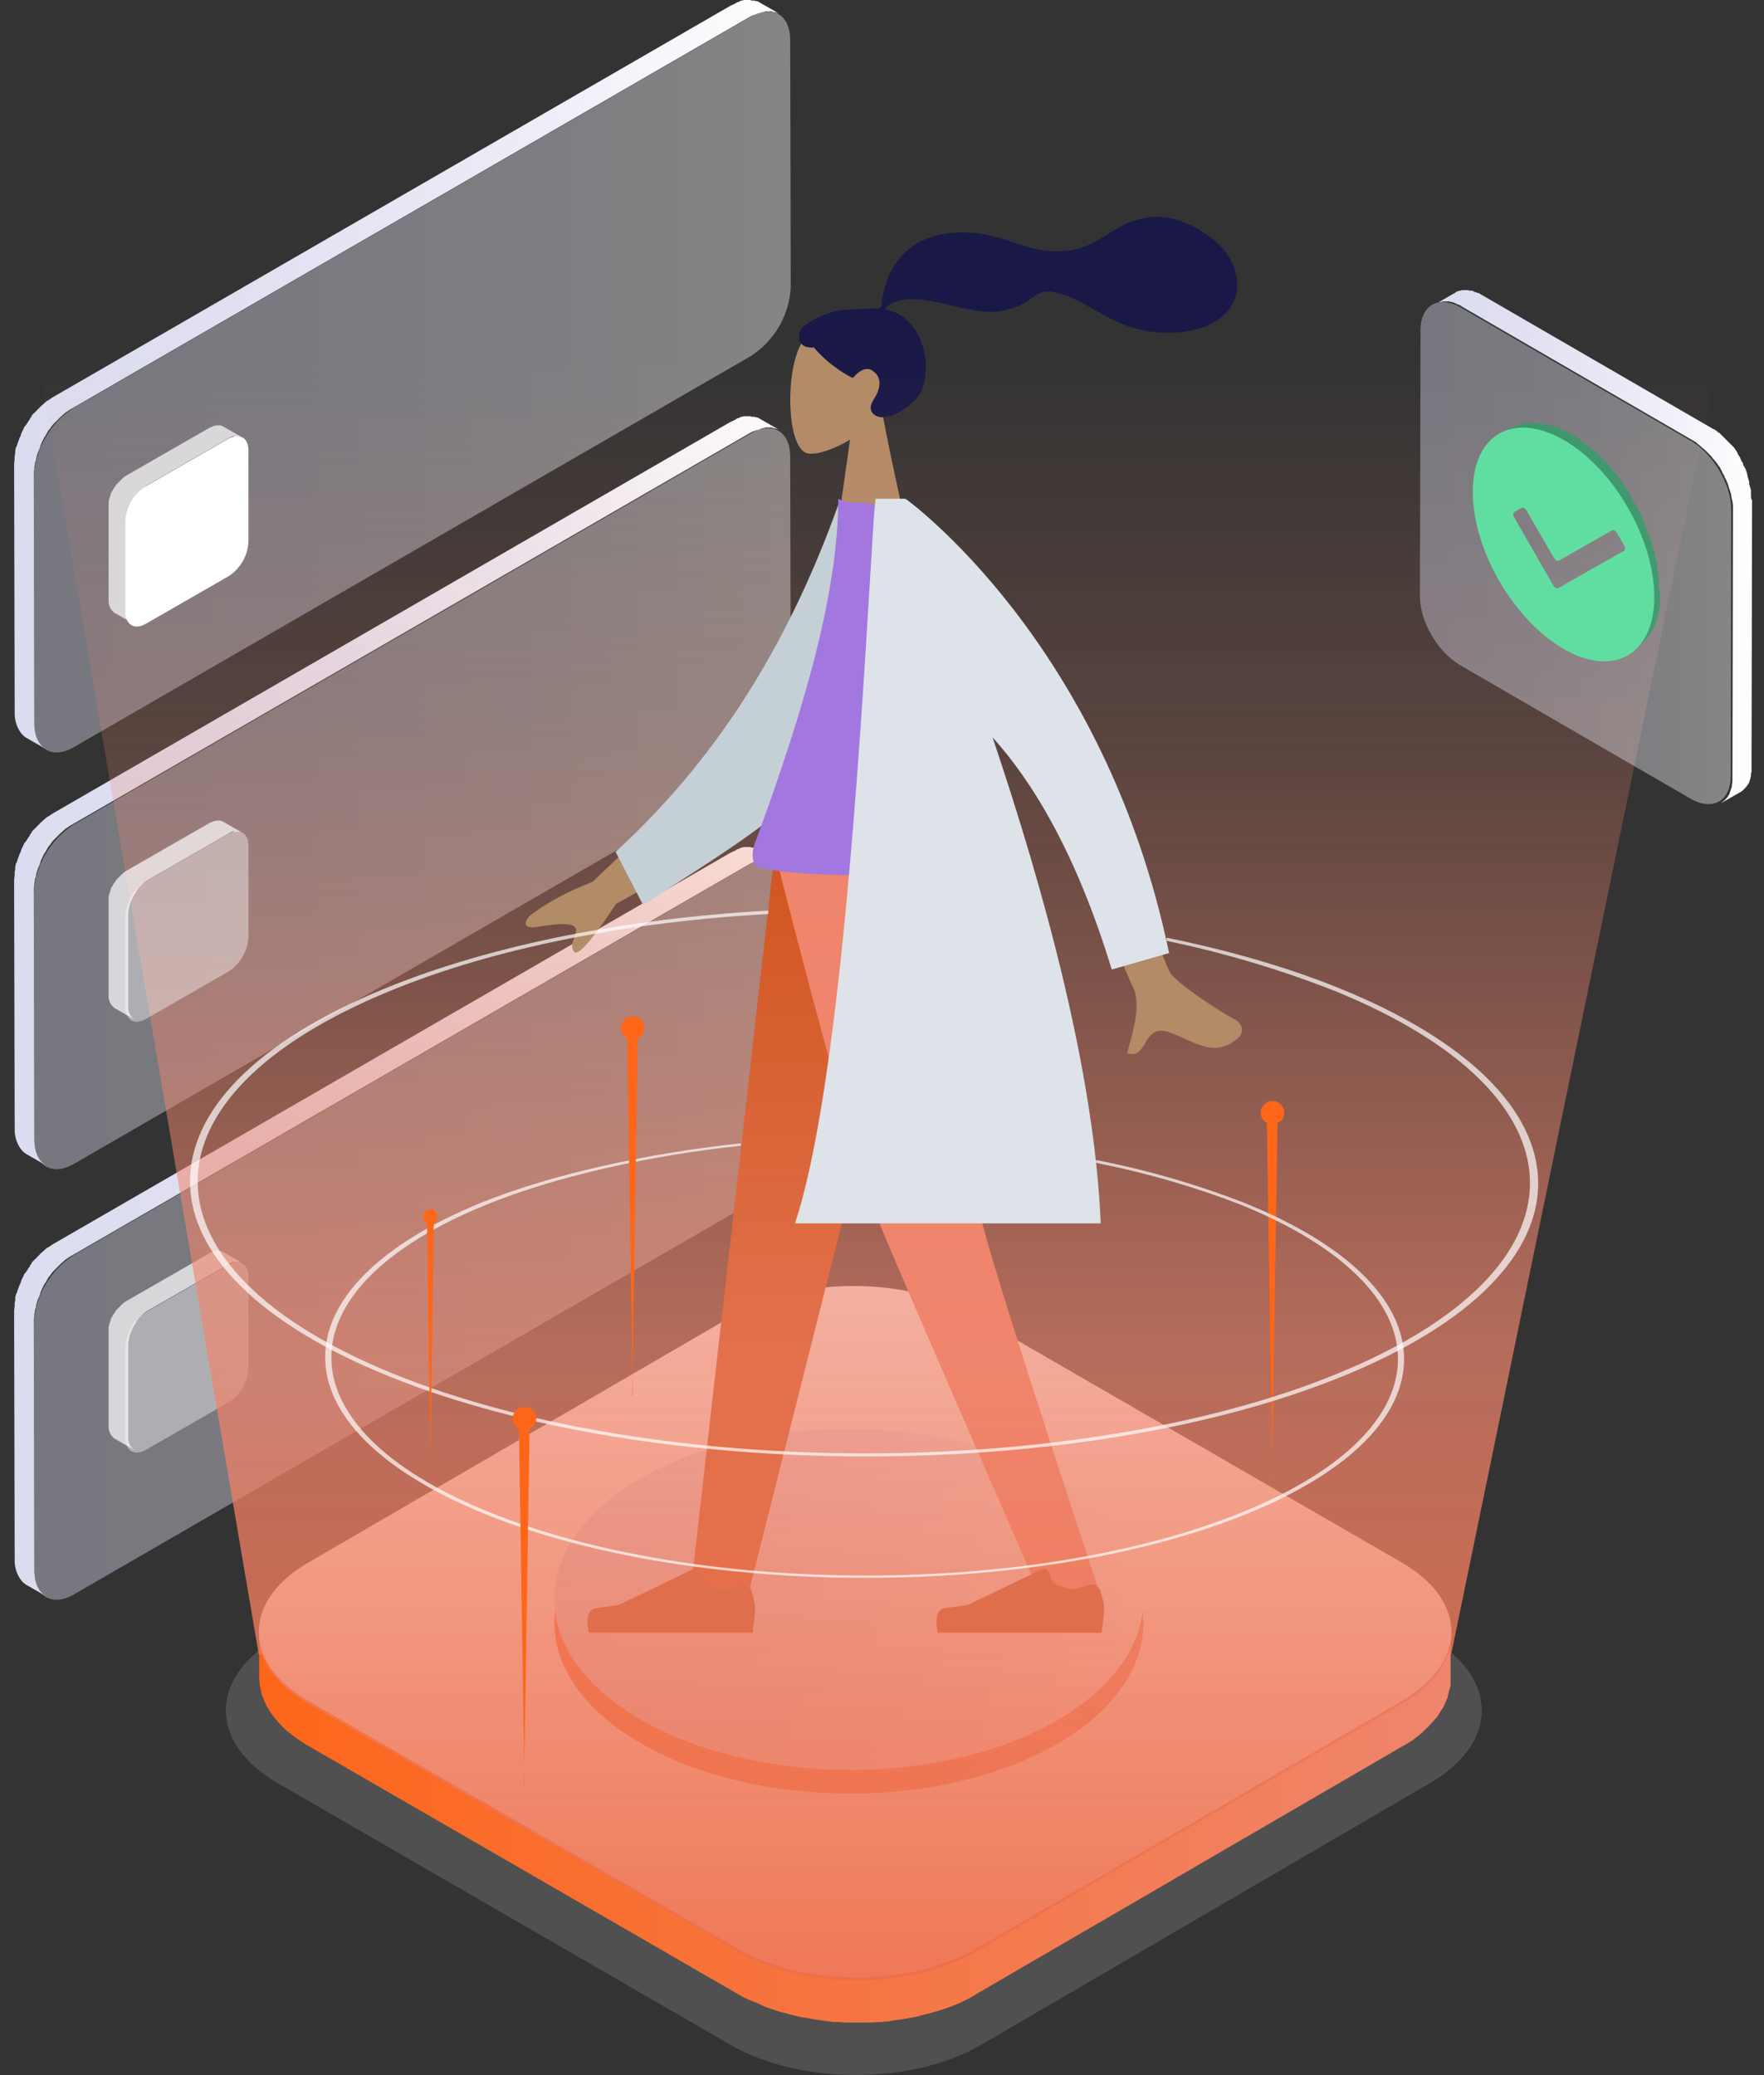 <svg width="375" height="441" viewBox="0 0 375 441" fill="none" xmlns="http://www.w3.org/2000/svg">
<rect x="0" y="0" width="375" height="441" fill="#333333" stroke="none"/>
<path fill-rule="evenodd" clip-rule="evenodd" d="M161.534 182.772C161.653 182.772 161.773 182.652 161.892 182.652C162.023 182.668 162.155 182.624 162.25 182.533C162.419 182.551 162.588 182.508 162.728 182.413H163.684C163.891 182.382 164.102 182.425 164.281 182.533H164.401C164.52 182.533 164.759 182.652 164.879 182.652H164.998C165.237 182.772 165.357 182.772 165.596 182.892L161.414 180.501C161.295 180.381 161.175 180.381 160.936 180.262H160.697C160.578 180.262 160.578 180.262 160.458 180.142H159.981C159.812 180.16 159.643 180.118 159.503 180.023H158.189C158.057 180.007 157.926 180.051 157.83 180.142H157.591C157.472 180.142 157.472 180.142 157.352 180.262C157.233 180.381 156.994 180.381 156.755 180.501C156.516 180.62 156.635 180.501 156.516 180.62C156.45 180.62 156.396 180.674 156.396 180.74C156.038 180.859 155.68 181.099 155.321 181.218L11.482 264.295C11.004 264.534 10.646 264.893 10.168 265.132C10.049 265.132 10.049 265.251 9.929 265.251C9.571 265.61 9.093 265.968 8.734 266.327C8.668 266.327 8.615 266.381 8.615 266.447L8.376 266.686L7.779 267.283C7.779 267.403 7.659 267.403 7.54 267.522L7.42 267.642L7.062 268L6.823 268.24C6.823 268.359 6.704 268.359 6.704 268.479C6.704 268.598 6.584 268.718 6.465 268.837C6.345 268.957 6.345 268.957 6.345 269.076C6.345 269.196 6.226 269.315 6.106 269.435C5.987 269.554 5.987 269.554 5.987 269.674C5.987 269.74 5.933 269.794 5.867 269.794C5.751 270.058 5.589 270.301 5.389 270.511C5.389 270.577 5.336 270.63 5.27 270.63C5.144 270.762 5.061 270.929 5.031 271.108C5.031 271.228 4.911 271.228 4.911 271.347C4.911 271.467 4.792 271.467 4.792 271.587C4.792 271.706 4.673 271.706 4.673 271.826C4.673 271.945 4.434 272.184 4.434 272.423V272.543L4.075 273.26V273.38C4.063 273.47 4.021 273.554 3.956 273.619C3.956 273.738 3.836 273.858 3.836 273.977C3.836 274.097 3.717 274.216 3.717 274.336C3.717 274.455 3.597 274.575 3.597 274.694C3.597 274.814 3.597 274.814 3.478 274.934C3.358 275.053 3.358 275.173 3.358 275.292C3.358 275.412 3.239 275.531 3.239 275.77V276.248C3.239 276.487 3.119 276.727 3.119 276.966V277.324C3.119 277.802 3 278.281 3 278.759L3.119 331.354C3.059 332.786 3.434 334.203 4.195 335.418C4.546 336.008 5.039 336.501 5.628 336.853L9.81 339.243C8.257 338.407 7.301 336.494 7.301 333.745L7.181 281.149C7.162 280.668 7.202 280.186 7.301 279.715V279.356C7.301 279.117 7.42 278.878 7.42 278.639C7.402 278.471 7.445 278.301 7.54 278.161C7.54 278.041 7.659 277.922 7.659 277.683C7.659 277.444 7.779 277.324 7.779 277.085C7.779 276.846 7.898 276.846 7.898 276.727C7.898 276.607 8.018 276.248 8.137 276.009C8.15 275.919 8.192 275.835 8.257 275.77C8.376 275.412 8.496 275.173 8.615 274.814V274.694C8.734 274.455 8.854 274.097 8.973 273.858C9.093 273.619 9.093 273.738 9.093 273.619L9.451 272.901C9.451 272.835 9.505 272.782 9.571 272.782C9.69 272.543 9.929 272.184 10.049 271.945C10.168 271.706 10.168 271.826 10.168 271.706C10.29 271.479 10.451 271.277 10.646 271.108C10.765 270.989 10.765 270.869 10.885 270.75C11.004 270.63 11.124 270.391 11.243 270.272L11.602 269.913L11.96 269.554L12.557 268.957L12.796 268.718C13.155 268.359 13.633 268 13.991 267.642C14.111 267.642 14.111 267.522 14.23 267.522C14.64 267.202 15.08 266.921 15.544 266.686L159.383 183.609C159.718 183.4 160.08 183.239 160.458 183.131C160.578 183.131 160.697 183.011 160.817 183.011C160.936 183.011 161.307 182.892 161.534 182.772Z" fill="url(#paint0_linear)"/>
<g opacity="0.4">
<path fill-rule="evenodd" clip-rule="evenodd" d="M159.502 183.609C164.162 180.86 167.985 183.131 167.985 188.51L168.104 241.105C167.777 247.046 164.623 252.47 159.622 255.689L15.783 338.825C11.124 341.574 7.301 339.303 7.301 333.924L7.181 281.329C7.508 275.388 10.662 269.964 15.663 266.746L159.502 183.609Z" fill="url(#paint1_linear)"/>
</g>
<path opacity="0.7" fill-rule="evenodd" clip-rule="evenodd" d="M49.473 268.359C49.698 268.262 49.944 268.221 50.19 268.24H51.026C51.247 268.244 51.46 268.329 51.623 268.479L47.442 266.088C47.322 266.088 47.322 265.969 47.203 265.969C47.083 265.969 47.083 265.969 46.964 265.849H46.008C45.877 265.833 45.745 265.877 45.65 265.969H45.423C45.303 265.969 45.303 265.969 45.184 266.088C45.064 266.208 44.825 266.208 44.587 266.327L26.905 276.488C26.599 276.646 26.318 276.847 26.069 277.085L25.83 277.324L25.472 277.683L25.352 277.803L25.233 277.922L25.113 278.042L24.755 278.4L24.635 278.52V278.639L24.516 278.759C24.396 278.878 24.396 278.998 24.277 279.118C24.157 279.237 24.157 279.357 24.038 279.476C24.025 279.567 23.983 279.651 23.919 279.715C23.799 279.835 23.799 279.954 23.68 280.074C23.56 280.193 23.56 280.313 23.56 280.432C23.56 280.552 23.441 280.671 23.441 280.791C23.441 280.911 23.321 281.03 23.321 281.15C23.321 281.269 23.321 281.269 23.202 281.389V281.628C23.202 281.747 23.082 281.986 23.082 282.106V302.965C23.024 303.785 23.281 304.597 23.799 305.236L24.277 305.714L28.458 308.105C27.625 307.447 27.176 306.414 27.264 305.355V285.871C27.244 285.548 27.285 285.224 27.383 284.915V284.795C27.406 284.465 27.487 284.141 27.622 283.839V283.72C27.722 283.394 27.841 283.074 27.98 282.763C28.116 282.433 28.275 282.113 28.458 281.807C28.697 281.448 28.817 281.209 29.056 280.851V280.731C29.295 280.492 29.414 280.253 29.653 280.014L29.773 279.894L30.25 279.416L30.489 279.177C30.747 278.95 31.027 278.75 31.326 278.58L49.007 268.419C49.276 268.278 49.555 268.158 49.843 268.061C49.353 268.479 49.473 268.479 49.473 268.359Z" fill="white"/>
<g opacity="0.4">
<path fill-rule="evenodd" clip-rule="evenodd" d="M48.517 268.838C50.906 267.523 52.818 268.598 52.818 271.228V290.712C52.668 293.672 51.114 296.381 48.636 298.004L30.955 308.165C28.566 309.479 26.774 308.404 26.654 305.774V286.29C26.804 283.33 28.358 280.621 30.836 278.998L48.517 268.838Z" fill="white"/>
</g>
<g opacity="0.3">
<path fill-rule="evenodd" clip-rule="evenodd" d="M303.85 347.962C318.696 356.535 318.696 370.402 303.976 378.975L208.612 434.571C193.892 443.143 169.988 443.143 155.269 434.571L59.15 379.038C44.304 370.465 44.304 356.598 59.024 348.025L154.514 292.429C169.234 283.857 193.137 283.857 207.857 292.429L303.85 347.962Z" fill="#959595"/>
</g>
<path fill-rule="evenodd" clip-rule="evenodd" d="M308.599 347.491V347.97C308.521 348.289 308.441 348.607 308.361 348.926C308.361 349.046 308.242 349.285 308.242 349.404C308.242 349.524 308.123 349.763 308.123 349.882C308.123 350.002 308.003 350.241 308.003 350.361C308.003 350.48 307.884 350.719 307.884 350.839C307.884 350.958 307.764 351.197 307.764 351.317C307.764 351.436 307.645 351.675 307.525 351.914C307.406 352.154 307.406 352.273 307.286 352.393C307.167 352.512 307.047 352.751 307.047 352.871C307.047 352.99 306.928 353.11 306.808 353.349C306.716 353.563 306.596 353.764 306.45 353.947C306.331 354.066 306.331 354.186 306.211 354.305C306.092 354.425 305.853 354.783 305.733 355.022C305.614 355.261 305.614 355.261 305.494 355.381C305.21 355.769 304.89 356.129 304.539 356.457C304.419 356.576 304.419 356.696 304.3 356.696C304.052 357.004 303.771 357.284 303.463 357.533L303.105 357.891L302.627 358.369C302.508 358.489 302.269 358.608 302.149 358.728C301.923 358.849 301.72 359.012 301.552 359.206C301.432 359.326 301.193 359.445 301.074 359.565C300.847 359.686 300.645 359.848 300.477 360.043C300.238 360.162 300.118 360.282 299.879 360.401C299.665 360.494 299.464 360.614 299.282 360.76C299.043 360.88 298.685 361.119 298.446 361.238L207.531 414.192C206.695 414.67 205.978 415.029 205.141 415.507C204.927 415.599 204.726 415.72 204.544 415.866C203.81 416.235 203.051 416.554 202.274 416.822C202.155 416.822 202.035 416.942 201.916 416.942C201.064 417.292 200.185 417.571 199.288 417.778C198.706 417.993 198.106 418.153 197.495 418.256L196.062 418.615C195.375 418.731 194.697 418.891 194.031 419.093C193.565 419.231 193.083 419.311 192.597 419.332C192.358 419.332 192.239 419.452 192 419.452L189.491 419.81C189.252 419.81 189.013 419.93 188.774 419.93C188.296 419.93 187.819 420.049 187.341 420.049C186.548 420.149 185.75 420.189 184.951 420.169H179.814C179.214 420.189 178.614 420.149 178.022 420.049C177.425 420.049 176.947 419.93 176.35 419.93C175.746 419.909 175.146 419.829 174.558 419.691C174.08 419.571 173.482 419.571 173.005 419.452L171.093 419.093L169.66 418.735C168.893 418.577 168.135 418.377 167.39 418.137L165.956 417.778C165.717 417.659 165.478 417.659 165.239 417.539L163.089 416.822C162.85 416.702 162.611 416.702 162.491 416.583C161.833 416.355 161.194 416.075 160.58 415.746C160.222 415.627 159.983 415.507 159.624 415.388C158.668 414.909 157.832 414.551 156.996 414.073L65.733 361.358C63.704 360.188 61.819 358.784 60.118 357.174C59.529 356.606 58.97 356.008 58.445 355.381C57.728 354.424 57.131 353.468 56.534 352.512C55.597 350.659 55.106 348.612 55.1 346.535V356.337C55.1 361.716 58.565 367.095 65.733 371.159L157.006 423.874C157.845 424.384 158.724 424.823 159.634 425.189C159.993 425.309 160.232 425.428 160.59 425.548C160.948 425.667 161.665 426.026 162.143 426.265C162.234 426.278 162.318 426.32 162.382 426.385C162.621 426.504 162.74 426.504 162.979 426.624L165.13 427.341C165.369 427.46 165.608 427.46 165.847 427.58C166.086 427.699 166.205 427.699 166.325 427.699C166.683 427.819 166.922 427.819 167.28 427.939C167.997 428.178 168.714 428.297 169.55 428.536C169.789 428.536 169.909 428.656 170.147 428.656C170.415 428.754 170.7 428.795 170.984 428.775L172.895 429.134C173.134 429.134 173.373 429.253 173.612 429.253C173.896 429.234 174.181 429.275 174.448 429.373C175.046 429.492 175.643 429.492 176.24 429.612C176.479 429.612 176.838 429.732 177.077 429.732H177.913C178.51 429.732 179.108 429.851 179.705 429.851H184.842C185.678 429.851 186.395 429.732 187.231 429.732C187.555 429.751 187.879 429.71 188.187 429.612H188.665C188.91 429.631 189.156 429.59 189.382 429.492L191.891 429.134C192.13 429.134 192.249 429.014 192.488 429.014H192.727C193.085 428.895 193.444 428.895 193.922 428.775C194.611 428.673 195.29 428.513 195.952 428.297L197.386 427.939C197.983 427.819 198.581 427.58 199.178 427.46C199.298 427.46 199.417 427.341 199.537 427.341L201.687 426.624C201.806 426.624 201.926 426.504 202.045 426.504C202.882 426.146 203.598 425.906 204.315 425.548L205.032 425.189C205.866 424.823 206.666 424.383 207.421 423.874L298.097 371.159C298.217 371.04 298.336 371.04 298.575 370.92C298.814 370.801 298.814 370.801 298.934 370.681C299.148 370.589 299.349 370.468 299.531 370.323C299.77 370.203 299.889 370.084 300.128 369.964C300.355 369.843 300.557 369.68 300.726 369.486C300.905 369.396 301.067 369.275 301.204 369.127C301.43 369.006 301.633 368.844 301.801 368.649C301.92 368.53 302.159 368.41 302.279 368.291L302.757 367.812L302.996 367.573C303.062 367.573 303.115 367.52 303.115 367.454C303.423 367.206 303.703 366.925 303.951 366.617C304.071 366.498 304.071 366.378 304.19 366.378C304.549 366.019 304.788 365.661 305.146 365.302L305.385 365.063C305.504 364.824 305.743 364.585 305.863 364.346C305.982 364.107 305.982 364.107 306.102 363.987C306.194 363.773 306.315 363.572 306.46 363.39L306.58 363.27C306.58 363.151 306.699 363.151 306.699 363.031C306.825 362.899 306.908 362.733 306.938 362.553C307.057 362.433 307.057 362.194 307.177 362.075C307.296 361.955 307.296 361.716 307.416 361.477C307.535 361.238 307.535 361.358 307.535 361.238C307.535 361.118 307.535 361.118 307.655 360.999C307.75 360.859 307.792 360.689 307.774 360.521C307.774 360.401 307.894 360.162 307.894 360.043C307.894 359.923 308.013 359.684 308.013 359.564C308.013 359.445 308.013 359.325 308.133 359.325V359.146C308.213 358.827 308.292 358.509 308.372 358.19V347.193C308.599 347.193 308.599 347.252 308.599 347.491Z" fill="url(#paint2_linear)"/>
<path fill-rule="evenodd" clip-rule="evenodd" d="M161.534 2.752C161.653 2.752 161.773 2.633 161.892 2.633C162.023 2.649 162.155 2.605 162.25 2.513C162.419 2.531 162.588 2.489 162.728 2.394H163.684C163.891 2.363 164.102 2.405 164.281 2.513H164.401C164.52 2.513 164.759 2.633 164.879 2.633H164.998C165.237 2.752 165.357 2.752 165.596 2.872L161.414 0.481C161.295 0.362 161.175 0.362 160.936 0.242H160.697C160.578 0.242 160.578 0.242 160.458 0.123H159.981C159.812 0.141 159.643 0.098 159.503 0.003H158.189C158.057 -0.013 157.926 0.031 157.83 0.123H157.591C157.472 0.123 157.472 0.123 157.352 0.242C157.233 0.362 156.994 0.362 156.755 0.481C156.516 0.601 156.635 0.481 156.516 0.601C156.484 0.601 156.454 0.613 156.432 0.636C156.409 0.658 156.396 0.689 156.396 0.72C156.038 0.84 155.68 1.079 155.321 1.199L11.482 84.275C11.004 84.514 10.646 84.873 10.168 85.112C10.049 85.112 10.049 85.232 9.929 85.232C9.571 85.59 9.093 85.949 8.734 86.308C8.668 86.308 8.615 86.361 8.615 86.427L8.376 86.666L7.779 87.264C7.779 87.383 7.659 87.383 7.54 87.503L7.42 87.622L7.062 87.981L6.823 88.22C6.823 88.34 6.704 88.34 6.704 88.459C6.704 88.579 6.584 88.698 6.465 88.818C6.345 88.937 6.345 88.937 6.345 89.057C6.345 89.176 6.226 89.296 6.106 89.415C5.987 89.535 5.987 89.535 5.987 89.654C5.987 89.721 5.933 89.774 5.867 89.774C5.751 90.039 5.589 90.282 5.389 90.491C5.389 90.557 5.336 90.611 5.27 90.611C5.144 90.743 5.061 90.909 5.031 91.089C5.031 91.208 4.911 91.208 4.911 91.328C4.911 91.448 4.792 91.448 4.792 91.567C4.792 91.686 4.673 91.686 4.673 91.806C4.673 91.926 4.434 92.165 4.434 92.404V92.523L4.075 93.24V93.36C4.063 93.451 4.021 93.535 3.956 93.599C3.956 93.719 3.836 93.838 3.836 93.958C3.836 94.077 3.717 94.197 3.717 94.316C3.717 94.436 3.597 94.555 3.597 94.675C3.597 94.794 3.597 94.794 3.478 94.914C3.358 95.034 3.358 95.153 3.358 95.273C3.358 95.392 3.239 95.512 3.239 95.751V96.229C3.239 96.468 3.119 96.707 3.119 96.946V97.305C3.119 97.783 3 98.261 3 98.739L3.119 151.335C3.059 152.767 3.434 154.184 4.195 155.399C4.546 155.989 5.039 156.482 5.628 156.833L9.81 159.224C8.257 158.387 7.301 156.475 7.301 153.725L7.181 101.13C7.162 100.649 7.202 100.167 7.301 99.695V99.337C7.301 99.098 7.42 98.859 7.42 98.62C7.402 98.451 7.445 98.282 7.54 98.141C7.54 98.022 7.659 97.902 7.659 97.663C7.659 97.424 7.779 97.305 7.779 97.066C7.779 96.827 7.898 96.827 7.898 96.707C7.898 96.588 8.018 96.229 8.137 95.99C8.15 95.899 8.192 95.815 8.257 95.751C8.376 95.392 8.496 95.153 8.615 94.794V94.675C8.734 94.436 8.854 94.077 8.973 93.838C9.093 93.599 9.093 93.719 9.093 93.599L9.451 92.882C9.451 92.816 9.505 92.762 9.571 92.762C9.69 92.523 9.929 92.165 10.049 91.926C10.168 91.687 10.168 91.806 10.168 91.687C10.29 91.46 10.451 91.257 10.646 91.089C10.765 90.969 10.765 90.85 10.885 90.73C11.004 90.611 11.124 90.372 11.243 90.252L11.602 89.894L11.96 89.535L12.557 88.937L12.796 88.698C13.155 88.34 13.633 87.981 13.991 87.622C14.111 87.622 14.111 87.503 14.23 87.503C14.64 87.182 15.08 86.902 15.544 86.666L159.383 3.589C159.718 3.381 160.08 3.22 160.458 3.111C160.578 3.111 160.697 2.992 160.817 2.992C161.035 2.859 161.28 2.777 161.534 2.752Z" fill="url(#paint3_linear)"/>
<g opacity="0.4">
<path fill-rule="evenodd" clip-rule="evenodd" d="M159.502 3.589C164.162 0.84 167.985 3.111 167.985 8.49L168.104 61.086C167.777 67.026 164.623 72.45 159.622 75.669L15.783 158.746C11.124 161.495 7.301 159.224 7.301 153.845L7.181 101.249C7.508 95.309 10.662 89.885 15.663 86.666L159.502 3.589Z" fill="url(#paint4_linear)"/>
</g>
<path fill-rule="evenodd" clip-rule="evenodd" d="M161.534 91.209C161.653 91.209 161.773 91.089 161.892 91.089C162.023 91.105 162.155 91.061 162.25 90.969C162.419 90.987 162.588 90.945 162.728 90.85H163.684C163.891 90.819 164.102 90.861 164.281 90.969H164.401C164.52 90.969 164.759 91.089 164.879 91.089H164.998C165.237 91.209 165.357 91.209 165.596 91.328L161.414 88.937C161.295 88.818 161.175 88.818 160.936 88.698H160.697C160.578 88.698 160.578 88.698 160.458 88.579H159.981C159.812 88.597 159.643 88.554 159.503 88.459H158.189C158.057 88.443 157.926 88.487 157.83 88.579H157.591C157.472 88.579 157.472 88.579 157.352 88.698C157.233 88.818 156.994 88.818 156.755 88.937C156.516 89.057 156.635 88.937 156.516 89.057C156.45 89.057 156.396 89.11 156.396 89.176C156.038 89.296 155.68 89.535 155.321 89.655L11.482 172.731C11.004 172.97 10.646 173.329 10.168 173.568C10.049 173.568 10.049 173.688 9.929 173.688C9.571 174.046 9.093 174.405 8.734 174.764C8.668 174.764 8.615 174.817 8.615 174.883L8.376 175.122L7.779 175.72C7.779 175.839 7.659 175.839 7.54 175.959L7.42 176.078L7.062 176.437L6.823 176.676C6.823 176.796 6.704 176.796 6.704 176.915C6.704 177.035 6.584 177.154 6.465 177.274C6.345 177.393 6.345 177.393 6.345 177.513C6.345 177.632 6.226 177.752 6.106 177.871C5.987 177.991 5.987 177.991 5.987 178.111C5.987 178.177 5.933 178.23 5.867 178.23C5.751 178.495 5.589 178.738 5.389 178.947C5.389 179.013 5.336 179.067 5.27 179.067C5.144 179.199 5.061 179.365 5.031 179.545C5.031 179.664 4.911 179.664 4.911 179.784C4.911 179.904 4.792 179.904 4.792 180.023C4.792 180.143 4.673 180.143 4.673 180.262C4.673 180.382 4.434 180.621 4.434 180.86V180.979L4.075 181.697V181.816C4.063 181.907 4.021 181.991 3.956 182.055C3.956 182.175 3.836 182.294 3.836 182.414C3.836 182.533 3.717 182.653 3.717 182.772C3.717 182.892 3.597 183.011 3.597 183.131C3.597 183.251 3.597 183.251 3.478 183.37C3.358 183.49 3.358 183.609 3.358 183.729C3.358 183.848 3.239 183.968 3.239 184.207V184.685C3.239 184.924 3.119 185.163 3.119 185.402V185.761C3.119 186.239 3 186.717 3 187.195L3.119 239.791C3.059 241.223 3.434 242.64 4.195 243.855C4.546 244.445 5.039 244.938 5.628 245.289L9.81 247.68C8.257 246.843 7.301 244.931 7.301 242.181L7.181 189.586C7.162 189.105 7.202 188.623 7.301 188.151V187.793C7.301 187.554 7.42 187.315 7.42 187.076C7.402 186.907 7.445 186.738 7.54 186.597C7.54 186.478 7.659 186.358 7.659 186.119C7.659 185.88 7.779 185.761 7.779 185.522C7.779 185.283 7.898 185.283 7.898 185.163C7.898 185.044 8.018 184.685 8.137 184.446C8.15 184.355 8.192 184.271 8.257 184.207C8.376 183.848 8.496 183.609 8.615 183.251V183.131C8.734 182.892 8.854 182.533 8.973 182.294C9.093 182.055 9.093 182.175 9.093 182.055L9.451 181.338C9.451 181.272 9.505 181.218 9.571 181.218C9.69 180.979 9.929 180.621 10.049 180.382C10.168 180.143 10.168 180.262 10.168 180.143C10.29 179.916 10.451 179.713 10.646 179.545C10.765 179.425 10.765 179.306 10.885 179.186C11.004 179.067 11.124 178.828 11.243 178.708L11.602 178.35L11.96 177.991L12.557 177.393L12.796 177.154C13.155 176.796 13.633 176.437 13.991 176.078C14.111 176.078 14.111 175.959 14.23 175.959C14.64 175.638 15.08 175.358 15.544 175.122L159.383 92.045C159.718 91.837 160.08 91.676 160.458 91.567C160.578 91.567 160.697 91.448 160.817 91.448C160.936 91.448 161.307 91.388 161.534 91.209Z" fill="url(#paint5_linear)"/>
<g opacity="0.4">
<path fill-rule="evenodd" clip-rule="evenodd" d="M159.502 92.165C164.162 89.415 167.985 91.686 167.985 97.066L168.104 149.661C167.777 155.602 164.623 161.025 159.622 164.244L15.783 247.321C11.124 250.07 7.301 247.799 7.301 242.42L7.181 189.825C7.508 183.884 10.662 178.46 15.663 175.241L159.502 92.165Z" fill="url(#paint6_linear)"/>
</g>
<path fill-rule="evenodd" clip-rule="evenodd" d="M297.966 332.071C312.063 340.2 312.063 353.349 298.086 361.477L207.529 414.192C193.551 422.32 170.853 422.32 156.875 414.192L65.602 361.537C51.504 353.408 51.504 340.259 65.482 332.131L156.158 279.416C170.136 271.288 192.835 271.288 206.812 279.416L297.966 332.071Z" fill="white"/>
<path fill-rule="evenodd" clip-rule="evenodd" d="M224.624 319.281C249.115 333.387 249.235 356.337 224.863 370.562C200.492 384.787 160.948 384.667 136.338 370.562C111.727 356.457 111.727 333.387 136.099 319.281C160.47 305.176 200.122 305.057 224.624 319.281Z" fill="url(#paint7_linear)"/>
<path fill-rule="evenodd" clip-rule="evenodd" d="M224.624 314.261C249.115 328.366 249.235 351.317 224.863 365.541C200.492 379.766 160.948 379.647 136.338 365.541C111.727 351.436 111.727 328.366 136.099 314.261C160.47 300.156 200.122 300.036 224.624 314.261Z" fill="url(#paint8_linear)"/>
<path fill-rule="evenodd" clip-rule="evenodd" d="M194.056 121.563L187.61 87.988H182.96L178.713 121.563H194.056Z" fill="#B28B67"/>
<path fill-rule="evenodd" clip-rule="evenodd" d="M180.703 93.443C176.975 95.691 173.311 96.777 171.592 96.333C167.28 95.222 166.883 79.447 170.22 73.228C173.556 67.01 190.708 64.299 191.573 76.621C191.873 80.897 190.077 84.713 187.424 87.827L192.181 110H178.363L180.703 93.443Z" fill="#B28B67"/>
<path fill-rule="evenodd" clip-rule="evenodd" d="M178.096 66.061C179.917 65.763 184.821 65.557 185.725 65.557C186.303 65.557 186.929 65.689 187.272 65.159C187.552 64.724 187.449 63.989 187.533 63.485C187.63 62.899 187.768 62.321 187.908 61.744C188.305 60.103 188.905 58.542 189.745 57.076C191.322 54.325 193.632 52.171 196.547 50.917C199.767 49.533 203.411 49.216 206.874 49.497C210.581 49.797 213.936 51.021 217.435 52.172C220.77 53.269 224.263 53.701 227.751 53.166C231.265 52.626 233.92 50.721 236.884 48.913C239.918 47.063 243.386 45.852 246.973 46.13C250.322 46.39 253.408 47.773 256.177 49.62C258.767 51.348 260.905 53.427 262.112 56.353C263.41 59.501 263.409 62.956 261.274 65.737C258.179 69.77 252.434 70.812 247.655 70.709C244.89 70.649 242.175 70.144 239.565 69.226C236.085 68.002 233.077 65.927 229.82 64.243C228.292 63.453 226.712 62.804 225.057 62.337C223.45 61.883 221.868 61.675 220.413 62.646C218.874 63.672 217.495 64.681 215.734 65.324C214.045 65.941 212.256 66.285 210.457 66.272C206.956 66.245 203.505 65.154 200.105 64.423C197.332 63.827 194.365 63.234 191.538 63.806C190.358 64.045 188.635 64.539 188.209 65.765C195.38 67.064 198.196 75.932 196.175 82.442C195.084 85.956 188.525 90.064 185.975 88.217C184.36 87.046 185.341 85.51 185.975 84.496C187.191 82.553 187.607 80.059 185.358 78.706C183.417 77.54 181.378 80.31 181.339 80.307C180.806 80.265 176.198 77.659 173.023 73.856C169.892 74.042 169.417 71.977 170.164 70.288C170.912 68.599 175.58 66.474 178.096 66.061Z" fill="#191847"/>
<path fill-rule="evenodd" clip-rule="evenodd" d="M199.171 180.856L175.993 271.743L159.083 338.731H146.749L164.719 180.856H199.171Z" fill="#C44200"/>
<path fill-rule="evenodd" clip-rule="evenodd" d="M205.369 180.856C205.905 227.7 207.733 253.25 208.296 257.506C208.859 261.762 217.37 288.837 233.829 338.731H221.052C200.098 290.866 188.401 263.791 185.961 257.506C183.521 251.221 175.991 225.671 164.649 180.856H205.369Z" fill="#EF856C"/>
<path fill-rule="evenodd" clip-rule="evenodd" d="M231.105 336.914C232.225 336.435 233.567 336.927 233.93 338.09C234.318 339.334 234.712 340.822 234.712 341.737C234.712 343.54 234.157 347 234.157 347C232.223 347 199.39 347 199.39 347C199.39 347 198.035 342.154 200.955 341.768C203.874 341.382 205.806 341.07 205.806 341.07L221.563 333.473C222.091 333.218 222.723 333.47 222.932 334.017L223.825 336.359C223.825 336.359 226.528 337.723 228.217 337.723C229.001 337.723 230.125 337.332 231.105 336.914Z" fill="#A43B05"/>
<path fill-rule="evenodd" clip-rule="evenodd" d="M156.92 336.914C158.04 336.435 159.382 336.927 159.745 338.09C160.133 339.334 160.527 340.822 160.527 341.737C160.527 343.54 159.971 347 159.971 347C158.037 347 125.204 347 125.204 347C125.204 347 123.849 342.154 126.769 341.768C129.689 341.382 131.62 341.07 131.62 341.07L147.378 333.473C147.905 333.218 148.538 333.47 148.746 334.017L149.639 336.359C149.639 336.359 152.342 337.723 154.032 337.723C154.815 337.723 155.939 337.332 156.92 336.914Z" fill="#A43B05"/>
<path fill-rule="evenodd" clip-rule="evenodd" d="M0 29L55 351.559H55.717C57.031 355.384 60.376 359.089 65.513 362.078L156.786 414.793C170.884 422.921 193.583 422.921 207.441 414.793L298.117 362.078C303.254 359.089 306.479 355.384 307.794 351.559H308.51L375 29H0Z" fill="url(#paint9_linear)"/>
<path fill-rule="evenodd" clip-rule="evenodd" d="M248.802 206.776C246.418 202.862 232.626 161.237 232.626 161.237L221.303 163.074C221.303 163.074 239.535 207.275 240.851 209.826C242.562 213.14 241.049 218.583 240.023 222.274C239.864 222.845 239.717 223.374 239.596 223.846C241.751 224.542 242.571 223.163 243.435 221.71C244.411 220.069 245.444 218.332 248.522 219.38C249.711 219.785 250.853 220.306 251.969 220.814C255.825 222.569 259.366 224.182 263.434 220.411C264.079 219.813 264.622 217.858 262.573 216.719C257.466 213.882 249.968 208.69 248.802 206.776ZM125.942 187.43L145.24 169.148L150.515 181.218L130.954 192.127C125.725 200.05 122.734 203.416 121.982 202.226C121.348 201.222 121.731 200.206 122.084 199.27C122.359 198.541 122.615 197.861 122.358 197.272C121.771 195.929 117.953 196.374 114.347 196.969C110.74 197.564 111.684 195.678 112.502 194.72C116.049 191.954 120.529 189.524 125.942 187.43Z" fill="#B28B67"/>
<path fill-rule="evenodd" clip-rule="evenodd" d="M185.301 109.656L178.285 107.063C168.767 133.631 154.573 159.336 130.858 181.049L136.722 192.355C157.565 178.635 177.295 167.978 185.301 147.391C187.988 140.482 185.52 117.918 185.301 109.656Z" fill="#C5CFD6"/>
<path fill-rule="evenodd" clip-rule="evenodd" d="M209.341 176.733C209.754 181.004 206.634 184.772 202.356 185.116C192.054 185.943 173.598 186.885 161.381 184.391C159.917 184.092 159.686 181.382 160.365 179.542C170.943 150.895 178.197 125.898 178.197 106C179.389 106.664 181.313 106.866 183.17 106.873C186.351 106.884 189.514 108.209 191.097 110.967C201.346 128.816 206.683 149.235 209.341 176.733Z" fill="#A278E0"/>
<path fill-rule="evenodd" clip-rule="evenodd" d="M248.529 202.557C234.745 136.187 192.501 106 192.501 106L192.507 106.259C192.473 106.173 192.44 106.086 192.406 106H186.139C185.872 107.752 185.482 114.245 184.914 123.712C182.847 158.117 178.421 231.801 169 260H234C232.624 227.832 221.992 189.343 211.007 156.719C219.131 165.687 228.653 180.793 236.338 206.054L248.529 202.557Z" fill="#DDE3E9"/>
<path fill-rule="evenodd" clip-rule="evenodd" d="M273.018 236.51C273.018 235.124 271.894 234 270.509 234C269.123 234 268 235.124 268 236.51C267.994 237.419 268.503 238.253 269.314 238.662L270.509 314.686H270.389L271.584 238.662C272.48 238.334 273.06 237.464 273.018 236.51Z" fill="url(#paint10_linear)"/>
<path opacity="0.7" d="M284.107 292.027C339.182 269.555 338.943 232.977 283.51 210.504C271.981 205.999 260.103 202.473 248 199.959V199.285C261.271 201.997 273.682 205.56 284.704 210.026C340.735 232.738 341.212 269.794 285.421 292.505C229.63 315.217 138.834 315.217 82.684 292.505C26.535 269.794 26.296 232.738 81.968 210.026C104.786 200.702 133.458 195.204 163.325 193.53V194.247C133.936 195.921 105.622 201.3 83.162 210.504C28.088 232.977 28.327 269.555 83.76 292.027C139.193 314.5 229.032 314.5 284.107 292.027Z" fill="white"/>
<path opacity="0.7" d="M264.276 321.313C308.36 303.264 308.121 274.097 263.798 256.047C253.806 252.185 243.5 249.208 233 247.146V246.535C243.791 248.635 254.378 251.698 264.634 255.689C309.554 273.858 309.793 303.503 265.232 321.672C220.67 339.841 147.676 339.961 102.875 321.672C58.075 303.383 57.836 273.738 102.397 255.569C117.57 249.473 138.027 245.032 157.5 243V243.5C138.385 245.532 118.286 249.951 103.353 256.047C59.27 273.978 59.508 303.264 103.831 321.313C148.153 339.363 220.192 339.363 264.276 321.313Z" fill="white"/>
<path fill-rule="evenodd" clip-rule="evenodd" d="M114.018 301.51C114.018 300.613 113.54 299.785 112.763 299.336C111.987 298.888 111.031 298.888 110.254 299.336C109.478 299.785 109 300.613 109 301.51C108.994 302.419 109.503 303.253 110.314 303.662L111.509 379.686H111.389L112.584 303.662C113.442 303.287 114.002 302.446 114.018 301.51Z" fill="url(#paint11_linear)"/>
<path opacity="0.7" fill-rule="evenodd" clip-rule="evenodd" d="M49.473 176.915C49.698 176.817 49.944 176.776 50.19 176.795H51.026C51.247 176.799 51.46 176.884 51.623 177.034L47.442 174.644C47.322 174.644 47.322 174.524 47.203 174.524C47.083 174.524 47.083 174.524 46.964 174.405H46.008C45.877 174.389 45.745 174.433 45.65 174.524H45.423C45.303 174.524 45.303 174.524 45.184 174.644C45.064 174.763 44.825 174.763 44.587 174.883L26.905 185.043C26.599 185.201 26.318 185.402 26.069 185.641L25.83 185.88L25.472 186.239L25.352 186.358L25.233 186.478L25.113 186.597L24.755 186.956L24.635 187.075V187.195L24.516 187.314C24.396 187.434 24.396 187.553 24.277 187.673C24.157 187.792 24.157 187.912 24.038 188.032C24.025 188.122 23.983 188.206 23.919 188.271C23.799 188.39 23.799 188.51 23.68 188.629C23.56 188.749 23.56 188.868 23.56 188.988C23.56 189.107 23.441 189.227 23.441 189.346C23.441 189.466 23.321 189.585 23.321 189.705C23.321 189.825 23.321 189.825 23.202 189.944V190.183C23.202 190.303 23.082 190.542 23.082 190.661V211.46C23.024 212.281 23.281 213.093 23.799 213.732L24.277 214.21L28.458 216.6C27.625 215.942 27.176 214.91 27.264 213.851V194.367C27.244 194.043 27.285 193.719 27.383 193.411V193.291C27.406 192.961 27.487 192.637 27.622 192.335V192.215C27.722 191.889 27.841 191.57 27.98 191.259C28.116 190.929 28.275 190.609 28.458 190.303C28.697 189.944 28.817 189.705 29.056 189.346V189.227C29.295 188.988 29.414 188.749 29.653 188.51L29.773 188.39L30.25 187.912L30.489 187.673C30.747 187.446 31.027 187.246 31.326 187.075L49.007 176.915C49.276 176.774 49.555 176.654 49.843 176.556C49.353 176.915 49.473 176.915 49.473 176.915Z" fill="white"/>
<g opacity="0.4">
<path fill-rule="evenodd" clip-rule="evenodd" d="M48.517 177.274C50.906 175.959 52.818 177.035 52.818 179.664V199.148C52.668 202.108 51.114 204.817 48.636 206.44L30.955 216.601C28.566 217.915 26.774 216.84 26.654 214.21V194.726C26.804 191.766 28.358 189.057 30.836 187.434L48.517 177.274Z" fill="white"/>
</g>
<path opacity="0.7" fill-rule="evenodd" clip-rule="evenodd" d="M49.473 92.915C49.698 92.817 49.944 92.776 50.19 92.795H51.026C51.247 92.799 51.46 92.884 51.623 93.034L47.442 90.644C47.322 90.644 47.322 90.524 47.203 90.524C47.083 90.524 47.083 90.524 46.964 90.404H46.008C45.877 90.389 45.745 90.433 45.65 90.524H45.423C45.303 90.524 45.303 90.524 45.184 90.644C45.064 90.763 44.825 90.763 44.587 90.883L26.905 101.043C26.599 101.201 26.318 101.402 26.069 101.641L25.83 101.88L25.472 102.239L25.352 102.358L25.233 102.478L25.113 102.597L24.755 102.956L24.635 103.075V103.195L24.516 103.314C24.396 103.434 24.396 103.553 24.277 103.673C24.157 103.792 24.157 103.912 24.038 104.032C24.025 104.122 23.983 104.206 23.919 104.271C23.799 104.39 23.799 104.51 23.68 104.629C23.56 104.749 23.56 104.868 23.56 104.988C23.56 105.107 23.441 105.227 23.441 105.346C23.441 105.466 23.321 105.585 23.321 105.705C23.321 105.825 23.321 105.825 23.202 105.944V106.183C23.202 106.303 23.082 106.542 23.082 106.661V127.46C23.024 128.281 23.281 129.093 23.799 129.732L24.277 130.21L28.458 132.6C27.625 131.942 27.176 130.91 27.264 129.851V110.367C27.244 110.043 27.285 109.719 27.383 109.411V109.291C27.406 108.961 27.487 108.637 27.622 108.335V108.215C27.722 107.889 27.841 107.57 27.98 107.259C28.116 106.929 28.275 106.609 28.458 106.303C28.697 105.944 28.817 105.705 29.056 105.346V105.227C29.295 104.988 29.414 104.749 29.653 104.51L29.773 104.39L30.25 103.912L30.489 103.673C30.747 103.446 31.027 103.246 31.326 103.075L49.007 92.915C49.276 92.774 49.555 92.654 49.843 92.556C49.353 92.915 49.473 92.915 49.473 92.915Z" fill="white"/>
<path fill-rule="evenodd" clip-rule="evenodd" d="M48.517 93.274C50.906 91.959 52.818 93.034 52.818 95.664V115.148C52.668 118.108 51.114 120.817 48.636 122.44L30.955 132.601C28.566 133.915 26.774 132.84 26.654 130.21V110.726C26.804 107.766 28.358 105.057 30.836 103.434L48.517 93.274Z" fill="white"/>
<path fill-rule="evenodd" clip-rule="evenodd" d="M372.227 105.474V104.279C372.232 104.111 372.19 103.946 372.107 103.801C372.123 103.669 372.079 103.538 371.988 103.442C371.993 103.275 371.951 103.109 371.868 102.964V102.486C371.868 102.366 371.749 102.127 371.749 102.007C371.749 101.888 371.629 101.768 371.629 101.649C371.629 101.529 371.51 101.41 371.51 101.171C371.51 100.932 371.391 100.932 371.391 100.693V100.513C371.391 100.394 371.271 100.394 371.271 100.274C371.271 100.155 371.152 100.035 371.152 99.916C371.152 99.796 371.032 99.677 371.032 99.557C370.913 99.438 370.913 99.318 370.793 99.198C370.674 99.079 370.674 98.84 370.554 98.72V98.481C370.435 98.362 370.435 98.242 370.315 98.123C370.196 98.003 370.196 97.883 370.076 97.644C369.957 97.405 369.957 97.525 369.957 97.405V97.286C369.837 97.166 369.837 97.047 369.718 96.927C369.598 96.808 369.479 96.569 369.36 96.33V96.21C369.24 95.971 369.001 95.732 368.882 95.493C368.762 95.254 368.643 95.134 368.523 95.015L368.165 94.656L367.806 94.297L367.448 93.939L367.329 93.819L367.09 93.58L366.731 93.222L366.612 93.102L366.492 92.983L366.373 92.863L366.014 92.504L365.895 92.385L365.776 92.265L365.656 92.146C365.537 92.026 365.417 91.907 365.298 91.907C365.178 91.907 365.059 91.787 365.059 91.668C364.939 91.548 364.82 91.548 364.7 91.429C364.581 91.309 364.461 91.309 364.342 91.19H364.222L315.121 62.74C315.031 62.728 314.947 62.686 314.882 62.621C314.763 62.501 314.643 62.501 314.524 62.382C314.404 62.262 314.404 62.262 314.285 62.262H314.165C314.046 62.262 313.927 62.142 313.807 62.142C313.688 62.142 313.568 62.023 313.449 62.023C313.329 62.023 313.329 62.023 313.21 61.904C313.09 61.784 312.971 61.784 312.851 61.784H312.493C312.362 61.8 312.23 61.756 312.135 61.664H310.94C310.771 61.647 310.602 61.689 310.462 61.784H310.343C310.223 61.784 309.984 61.904 309.865 61.904C309.65 61.996 309.45 62.116 309.267 62.262L305.086 64.653C305.3 64.56 305.501 64.44 305.683 64.294C305.823 64.199 305.993 64.157 306.161 64.175H306.281C306.52 64.175 306.639 64.055 306.878 64.055H307.714C307.959 64.036 308.205 64.077 308.431 64.175H308.551C308.804 64.199 309.049 64.281 309.267 64.414C309.536 64.555 309.816 64.675 310.104 64.772C310.406 64.886 310.689 65.047 310.94 65.251L360.041 93.7C360.347 93.858 360.629 94.059 360.877 94.297C361.116 94.537 361.355 94.656 361.594 94.895L361.714 95.015C361.953 95.254 362.191 95.373 362.43 95.612L362.55 95.732L363.267 96.449L363.386 96.569C363.654 96.821 363.894 97.102 364.103 97.405C364.342 97.644 364.581 98.003 364.82 98.242C365.059 98.481 365.178 98.84 365.417 99.079C365.656 99.318 365.656 99.438 365.776 99.677C365.901 99.808 365.985 99.975 366.014 100.155C366.014 100.274 366.134 100.274 366.134 100.394C366.273 100.684 366.433 100.963 366.612 101.231V101.35C366.731 101.709 366.97 101.948 367.09 102.306C367.209 102.665 367.329 102.904 367.448 103.263V103.382C367.548 103.708 367.667 104.027 367.806 104.338V104.458C367.942 104.76 368.023 105.084 368.045 105.414V105.534C368.165 105.892 368.165 106.251 368.284 106.49C368.284 106.849 368.404 107.207 368.404 107.446V108.522L368.284 165.062V166.138C368.284 166.377 368.165 166.616 368.165 166.975V167.094C368.14 167.348 368.058 167.593 367.926 167.812V167.931C367.806 168.17 367.806 168.29 367.687 168.529V168.648C367.595 168.863 367.474 169.064 367.329 169.246C367.166 169.513 366.965 169.755 366.731 169.963L366.612 170.083C366.373 170.322 366.134 170.441 365.895 170.68L370.076 168.29C370.343 168.127 370.585 167.926 370.793 167.692L370.913 167.572C371.152 167.333 371.271 167.094 371.51 166.855C371.629 166.616 371.749 166.497 371.868 166.258V166.138C371.868 166.019 371.988 165.899 371.988 165.779C371.988 165.66 371.988 165.66 372.107 165.54V165.301C372.107 165.182 372.227 165.062 372.227 164.823V164.465C372.211 164.333 372.255 164.202 372.346 164.106V162.911L372.466 106.371C372.319 106.094 372.238 105.787 372.227 105.474Z" fill="url(#paint12_linear)"/>
<g opacity="0.4">
<path fill-rule="evenodd" clip-rule="evenodd" d="M359.563 93.76C364.222 96.509 368.045 102.964 368.045 108.343L367.926 164.883C367.926 170.262 364.103 172.414 359.444 169.784L310.343 141.335C305.683 138.585 301.86 132.13 301.86 126.751L301.98 70.211C301.98 64.832 305.803 62.681 310.462 65.31L359.563 93.76Z" fill="url(#paint13_linear)"/>
</g>
<g opacity="0.7">
<path fill-rule="evenodd" clip-rule="evenodd" d="M352.646 124.904V122.872C352.646 122.513 352.526 122.274 352.526 121.916C352.526 121.557 352.407 121.318 352.407 120.959C352.407 120.601 352.287 120.362 352.287 120.003C352.287 119.645 352.168 119.286 352.048 119.047C352.064 118.915 352.02 118.784 351.929 118.688V118.449C351.929 118.33 351.809 118.21 351.809 117.971C351.809 117.732 351.69 117.254 351.57 116.895C351.451 116.537 351.451 116.417 351.331 116.178V115.939C351.232 115.613 351.112 115.294 350.973 114.983C350.854 114.624 350.734 114.385 350.615 114.026C350.615 113.907 350.615 113.907 350.495 113.787V113.668C350.376 113.429 350.376 113.309 350.256 113.07C350.137 112.831 350.017 112.472 349.898 112.114C349.765 111.896 349.684 111.651 349.659 111.397V111.158C349.548 110.817 349.387 110.494 349.181 110.201C349.062 109.843 348.823 109.484 348.703 109.125C348.703 109.094 348.691 109.063 348.668 109.041C348.646 109.019 348.615 109.006 348.584 109.006C348.584 108.886 348.464 108.886 348.464 108.767C348.464 108.647 348.225 108.169 348.106 107.93C347.979 107.572 347.775 107.245 347.508 106.974C347.383 106.842 347.299 106.675 347.27 106.496C347.27 106.376 347.15 106.376 347.15 106.257C347.15 106.137 346.792 105.659 346.672 105.42C346.553 105.181 346.194 104.583 345.955 104.225C345.955 104.105 345.836 104.105 345.836 103.985C345.478 103.388 345 102.79 344.641 102.192C344.402 101.834 344.044 101.475 343.805 101.117C343.596 100.813 343.356 100.533 343.088 100.28C342.849 100.041 342.61 99.682 342.371 99.443C342.132 99.204 341.893 98.846 341.655 98.606L341.535 98.487L341.416 98.367C341.296 98.128 341.057 98.009 340.938 97.77L340.101 96.933L339.863 96.694C339.743 96.694 339.743 96.574 339.624 96.574L339.265 96.216C339.026 95.977 338.668 95.738 338.429 95.499L338.071 95.14C337.951 95.14 337.951 95.02 337.832 95.02C337.712 95.02 337.593 94.901 337.593 94.781C337.344 94.543 337.062 94.342 336.756 94.184C336.53 94.062 336.327 93.9 336.159 93.706C336.079 93.626 336 93.546 335.92 93.466C335.681 93.227 335.323 93.108 335.084 92.869C334.845 92.63 334.487 92.51 334.248 92.391C334.009 92.271 334.128 92.271 334.009 92.271C333.889 92.271 333.65 92.032 333.411 91.913C333.142 91.771 332.863 91.651 332.575 91.554C332.456 91.434 332.217 91.434 332.097 91.315H331.978C331.912 91.315 331.858 91.261 331.858 91.195L331.141 90.837C330.888 90.687 330.6 90.605 330.305 90.598H330.066C329.947 90.598 329.708 90.478 329.588 90.478C329.314 90.383 329.035 90.303 328.752 90.239C328.621 90.255 328.489 90.211 328.394 90.12H328.035C327.796 90.12 327.438 90 327.199 90H324.451C324.093 90 323.734 90.12 323.376 90.12C323.257 90.12 323.257 90.12 323.137 90.239C322.763 90.304 322.4 90.425 322.062 90.598H321.942C321.876 90.598 321.823 90.651 321.823 90.717C321.364 90.866 320.923 91.067 320.509 91.315L318 92.749C318.402 92.479 318.846 92.278 319.314 92.152C319.38 92.152 319.434 92.098 319.434 92.032C319.792 91.913 320.27 91.793 320.628 91.674C320.748 91.674 320.748 91.674 320.867 91.554C321.345 91.434 321.823 91.434 322.301 91.315H324.212C324.737 91.336 325.258 91.416 325.765 91.554H325.885C326.457 91.658 327.017 91.818 327.557 92.032H327.677L329.469 92.749H329.588C330.249 93.02 330.887 93.34 331.5 93.706C332.097 94.064 332.814 94.542 333.411 94.901C333.477 94.901 333.531 94.954 333.531 95.02C334.156 95.419 334.755 95.859 335.323 96.335C335.442 96.335 335.442 96.455 335.562 96.455C336.159 96.933 336.637 97.411 337.234 97.889C337.354 97.889 337.354 98.009 337.473 98.009C338.026 98.515 338.549 99.054 339.038 99.622L339.158 99.742C339.755 100.34 340.233 100.937 340.83 101.535C341.413 102.16 341.933 102.84 342.383 103.567C342.861 104.176 343.3 104.815 343.697 105.48C343.936 105.838 344.175 106.316 344.414 106.675C344.658 107.007 344.859 107.368 345.012 107.751C345.137 107.883 345.221 108.049 345.251 108.229C345.615 108.801 345.935 109.4 346.206 110.022C346.206 110.142 346.326 110.142 346.326 110.261C346.684 110.978 347.043 111.695 347.401 112.532V112.652C347.759 113.369 347.998 114.086 348.357 114.923V115.042C348.65 115.781 348.889 116.54 349.073 117.314V117.433C349.343 118.17 349.543 118.93 349.671 119.704V119.943C349.79 120.661 350.029 121.497 350.149 122.215C350.287 122.964 350.367 123.724 350.388 124.486V124.725C350.388 125.442 350.507 126.279 350.507 126.996C350.527 127.715 350.487 128.435 350.388 129.148V129.387C350.268 129.984 350.268 130.582 350.149 131.18V131.419C350.029 132.016 349.91 132.495 349.79 132.973C349.778 133.063 349.736 133.147 349.671 133.212C349.523 133.71 349.323 134.191 349.073 134.646C349.073 134.712 349.02 134.766 348.954 134.766L348.237 136.2L348.118 136.32C347.908 136.659 347.668 136.979 347.401 137.276C347.281 137.396 347.162 137.515 347.162 137.635L346.445 138.352C346.326 138.471 346.206 138.591 346.087 138.591C345.757 138.871 345.396 139.111 345.012 139.308L347.52 137.874L348.596 137.156C348.715 137.037 348.835 137.037 348.954 136.917L349.671 136.2C349.79 136.081 349.91 135.961 349.91 135.842C350.149 135.483 350.388 135.244 350.627 134.885L350.746 134.766C351.01 134.342 351.249 133.903 351.463 133.451C351.463 133.419 351.475 133.389 351.498 133.366C351.52 133.344 351.551 133.331 351.582 133.331C351.721 133.02 351.841 132.701 351.941 132.375C351.941 132.256 352.06 132.016 352.06 131.897C352.073 131.806 352.115 131.722 352.18 131.658C352.18 131.538 352.18 131.538 352.299 131.419C352.434 131.117 352.515 130.793 352.538 130.462C352.522 130.331 352.566 130.2 352.658 130.104V129.865C352.642 129.733 352.686 129.602 352.777 129.506C352.777 129.148 352.896 128.909 352.896 128.55V125.681C352.689 125.48 352.595 125.189 352.646 124.904Z" fill="#24A365"/>
</g>
<path fill-rule="evenodd" clip-rule="evenodd" d="M93 258.649C93 257.738 92.328 257 91.5 257C90.672 257 90 257.738 90 258.649C89.996 259.246 90.301 259.794 90.786 260.062L91.5 310L92.214 260.062C92.679 259.77 92.975 259.237 93 258.649Z" fill="url(#paint14_linear)"/>
<path fill-rule="evenodd" clip-rule="evenodd" d="M137.018 218.51C137.018 217.124 135.894 216 134.509 216C133.123 216 132 217.124 132 218.51C131.994 219.419 132.503 220.253 133.314 220.662L134.509 296.686H134.389L135.584 220.662C136.48 220.334 137.06 219.464 137.018 218.51Z" fill="url(#paint15_linear)"/>
<path fill-rule="evenodd" clip-rule="evenodd" d="M351.678 126.87C351.678 114.558 343.076 99.617 332.444 93.52C321.811 87.424 313.09 92.205 313.09 104.517C313.09 116.83 321.692 131.652 332.324 137.868C342.957 144.084 351.678 139.183 351.678 126.87ZM345.227 115.874C345.586 116.352 345.466 116.949 345.227 117.069L333.4 123.763L331.369 124.958C331.188 125.079 330.952 125.079 330.772 124.958C330.517 124.823 330.309 124.615 330.174 124.361L321.931 110.016C321.573 109.538 321.692 108.94 321.931 108.821L323.365 107.984C323.545 107.863 323.781 107.863 323.962 107.984C324.216 108.119 324.424 108.328 324.559 108.582L330.294 118.503C330.378 118.588 330.448 118.688 330.513 118.781C330.632 118.951 330.737 119.101 330.891 119.101C330.976 119.101 331.06 119.116 331.14 119.13C331.284 119.156 331.411 119.178 331.488 119.101L342.599 112.766C342.78 112.645 343.015 112.645 343.196 112.766C343.45 112.901 343.658 113.109 343.793 113.363L345.227 115.874Z" fill="#60DEA1"/>
<defs>
<linearGradient id="paint0_linear" x1="3.039" y1="339.132" x2="165.568" y2="339.132" gradientUnits="userSpaceOnUse">
<stop stop-color="#DCDCF0"/>
<stop offset="0.33" stop-color="#E1E1F2"/>
<stop offset="0.7" stop-color="#EEEEF8"/>
<stop offset="1" stop-color="white"/>
</linearGradient>
<linearGradient id="paint1_linear" x1="7.22" y1="339.887" x2="168.077" y2="339.887" gradientUnits="userSpaceOnUse">
<stop stop-color="#DCDCF0"/>
<stop offset="0.33" stop-color="#E1E1F2"/>
<stop offset="0.7" stop-color="#EEEEF8"/>
<stop offset="1" stop-color="white"/>
</linearGradient>
<linearGradient id="paint2_linear" x1="54.654" y1="429.95" x2="308.662" y2="429.95" gradientUnits="userSpaceOnUse">
<stop stop-color="#FD6619"/>
<stop offset="1" stop-color="#EF856C"/>
</linearGradient>
<linearGradient id="paint3_linear" x1="3.039" y1="159.113" x2="165.568" y2="159.113" gradientUnits="userSpaceOnUse">
<stop stop-color="#DCDCF0"/>
<stop offset="0.33" stop-color="#E1E1F2"/>
<stop offset="0.7" stop-color="#EEEEF8"/>
<stop offset="1" stop-color="white"/>
</linearGradient>
<linearGradient id="paint4_linear" x1="7.22" y1="159.808" x2="168.077" y2="159.808" gradientUnits="userSpaceOnUse">
<stop stop-color="#DCDCF0"/>
<stop offset="0.33" stop-color="#E1E1F2"/>
<stop offset="0.7" stop-color="#EEEEF8"/>
<stop offset="1" stop-color="white"/>
</linearGradient>
<linearGradient id="paint5_linear" x1="3.039" y1="247.569" x2="165.568" y2="247.569" gradientUnits="userSpaceOnUse">
<stop stop-color="#DCDCF0"/>
<stop offset="0.33" stop-color="#E1E1F2"/>
<stop offset="0.7" stop-color="#EEEEF8"/>
<stop offset="1" stop-color="white"/>
</linearGradient>
<linearGradient id="paint6_linear" x1="7.22" y1="248.383" x2="168.077" y2="248.383" gradientUnits="userSpaceOnUse">
<stop stop-color="#DCDCF0"/>
<stop offset="0.33" stop-color="#E1E1F2"/>
<stop offset="0.7" stop-color="#EEEEF8"/>
<stop offset="1" stop-color="white"/>
</linearGradient>
<linearGradient id="paint7_linear" x1="117.63" y1="381.271" x2="243.099" y2="381.271" gradientUnits="userSpaceOnUse">
<stop stop-color="#FD6619"/>
<stop offset="1" stop-color="#EF856C"/>
</linearGradient>
<linearGradient id="paint8_linear" x1="117.88" y1="376.115" x2="243.046" y2="376.115" gradientUnits="userSpaceOnUse">
<stop stop-color="#DCDCF0"/>
<stop offset="0.33" stop-color="#E1E1F2"/>
<stop offset="0.7" stop-color="#EEEEF8"/>
<stop offset="1" stop-color="white"/>
</linearGradient>
<linearGradient id="paint9_linear" x1="43.065" y1="75.915" x2="43.065" y2="461.393" gradientUnits="userSpaceOnUse">
<stop stop-color="#EF856C" stop-opacity="0"/>
<stop offset="0.21" stop-color="#EF856C" stop-opacity="0.2"/>
<stop offset="0.55" stop-color="#EF856C" stop-opacity="0.7"/>
<stop offset="1" stop-color="#ED663F"/>
</linearGradient>
<linearGradient id="paint10_linear" x1="267.853" y1="691.604" x2="267.853" y2="776.976" gradientUnits="userSpaceOnUse">
<stop stop-color="#FD6619"/>
<stop offset="1" stop-color="white" stop-opacity="0.8"/>
</linearGradient>
<linearGradient id="paint11_linear" x1="108.853" y1="756.604" x2="108.853" y2="841.976" gradientUnits="userSpaceOnUse">
<stop stop-color="#FD6619"/>
<stop offset="1" stop-color="white" stop-opacity="0.8"/>
</linearGradient>
<linearGradient id="paint12_linear" x1="305.102" y1="170.604" x2="372.454" y2="170.604" gradientUnits="userSpaceOnUse">
<stop stop-color="#DCDCF0"/>
<stop offset="0.33" stop-color="#E1E1F2"/>
<stop offset="0.7" stop-color="#EEEEF8"/>
<stop offset="1" stop-color="white"/>
</linearGradient>
<linearGradient id="paint13_linear" x1="301.876" y1="170.829" x2="368.034" y2="170.829" gradientUnits="userSpaceOnUse">
<stop stop-color="#DCDCF0"/>
<stop offset="0.33" stop-color="#E1E1F2"/>
<stop offset="0.7" stop-color="#EEEEF8"/>
<stop offset="1" stop-color="white"/>
</linearGradient>
<linearGradient id="paint14_linear" x1="89.912" y1="557.585" x2="89.912" y2="613.663" gradientUnits="userSpaceOnUse">
<stop stop-color="#FD6619"/>
<stop offset="1" stop-color="white" stop-opacity="0.8"/>
</linearGradient>
<linearGradient id="paint15_linear" x1="131.853" y1="673.604" x2="131.853" y2="758.976" gradientUnits="userSpaceOnUse">
<stop stop-color="#FD6619"/>
<stop offset="1" stop-color="white" stop-opacity="0.8"/>
</linearGradient>
</defs>
</svg>
